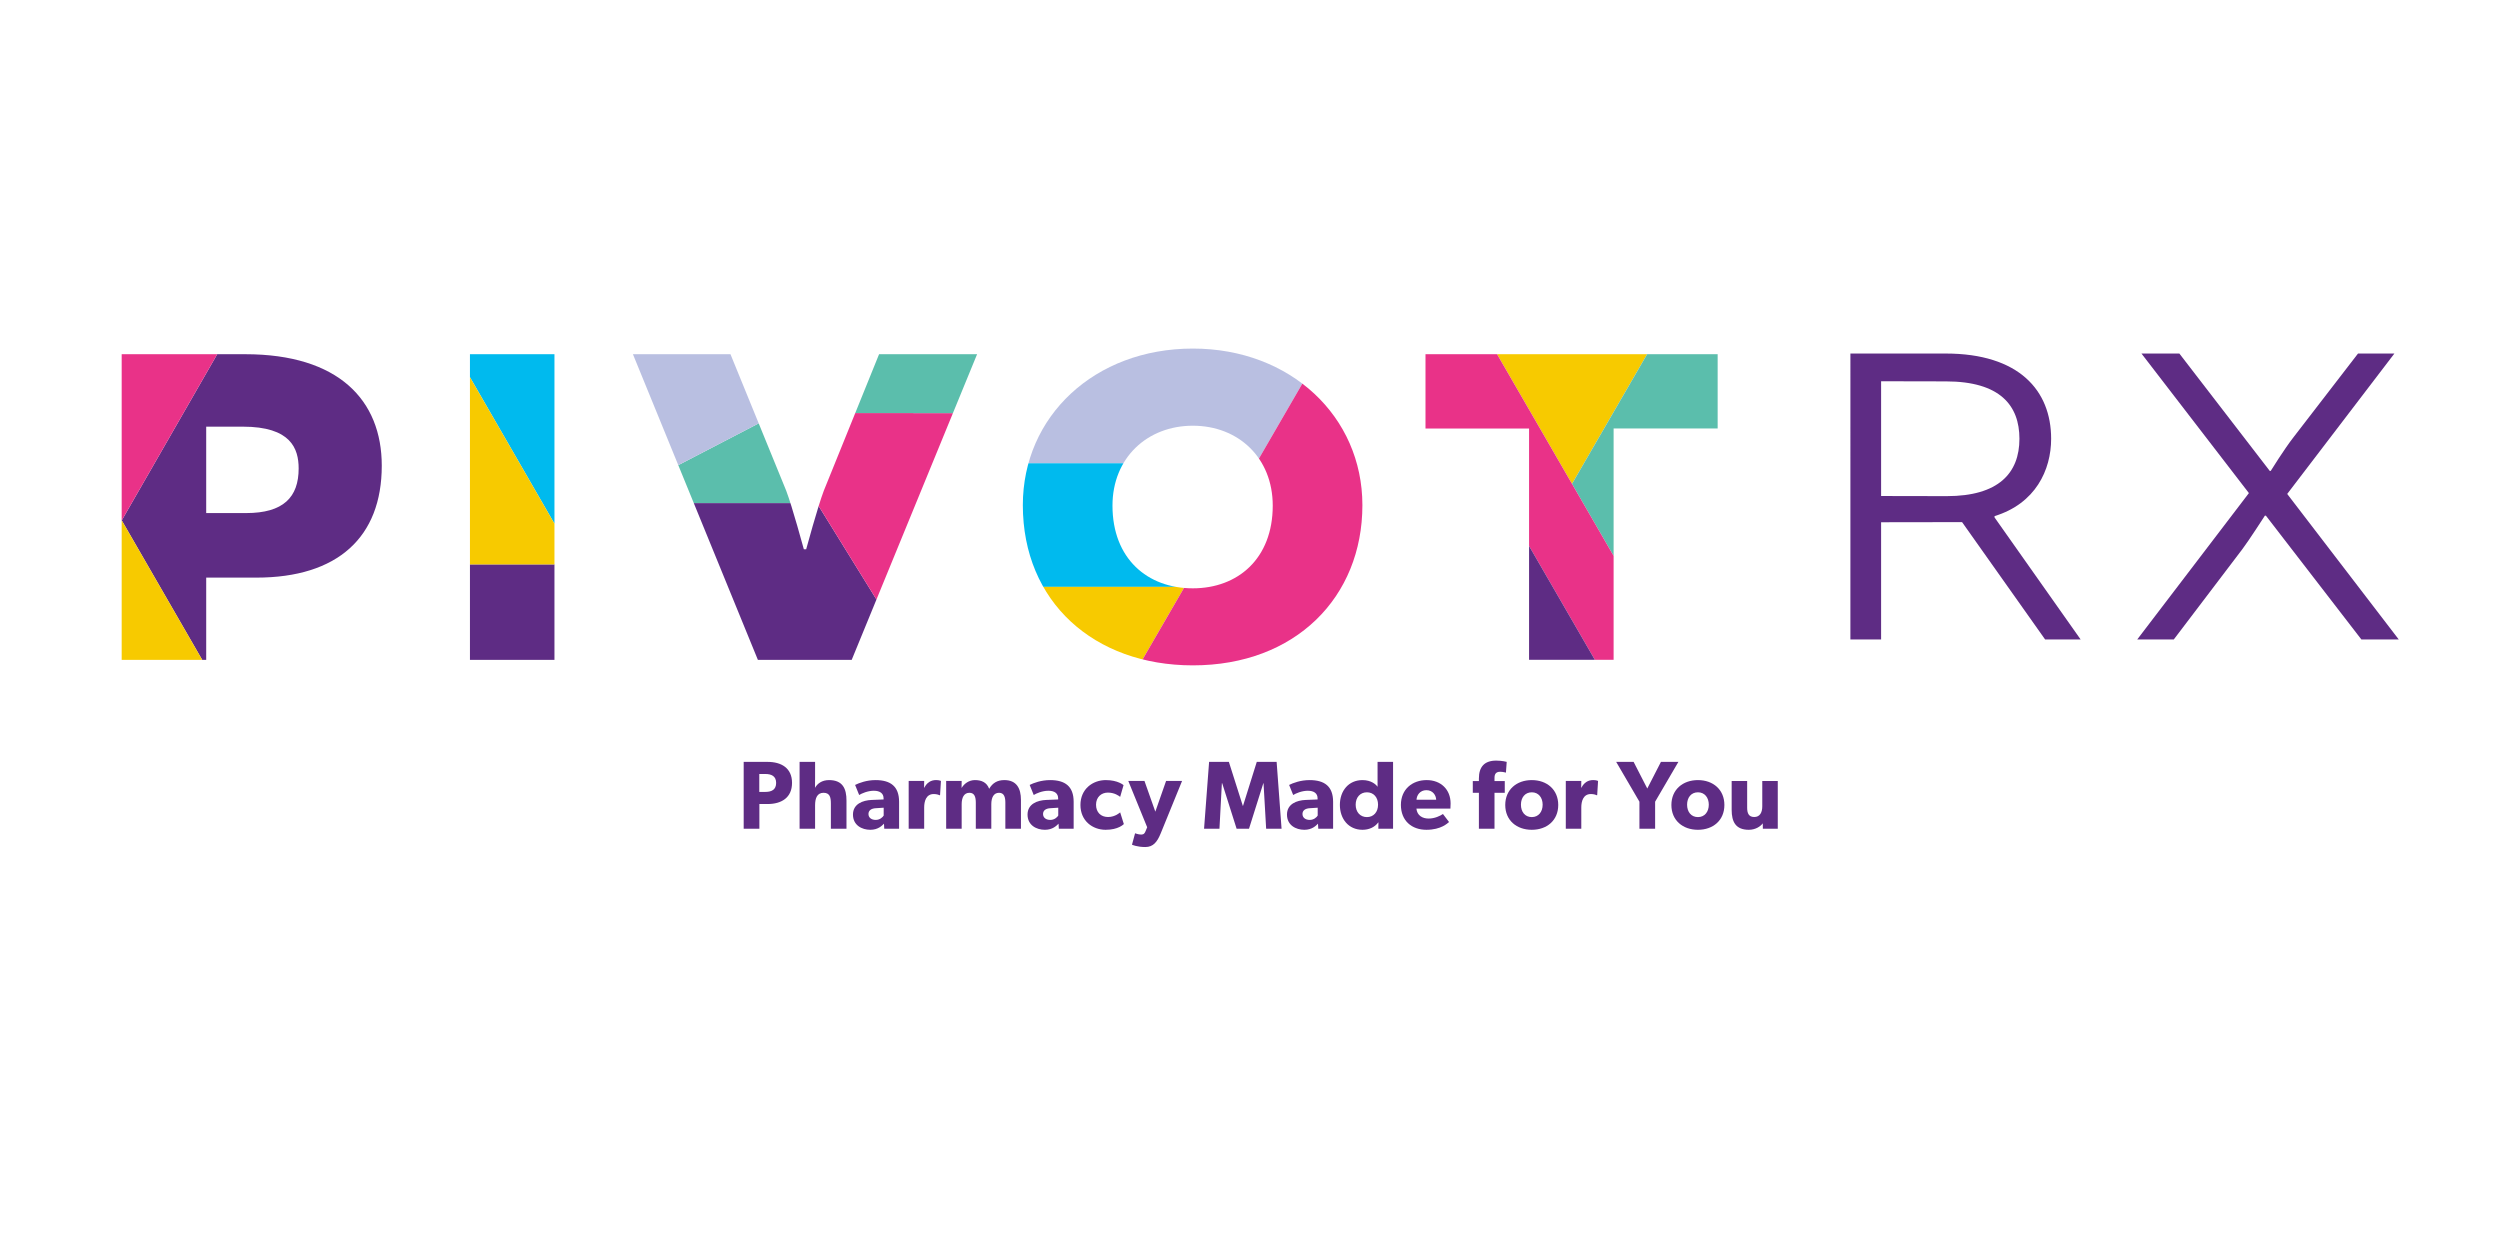 <?xml version="1.0" encoding="utf-8"?>
<!-- Generator: Adobe Illustrator 16.0.3, SVG Export Plug-In . SVG Version: 6.00 Build 0)  -->
<!DOCTYPE svg PUBLIC "-//W3C//DTD SVG 1.1//EN" "http://www.w3.org/Graphics/SVG/1.1/DTD/svg11.dtd">
<svg version="1.1" id="Layer_1" xmlns="http://www.w3.org/2000/svg" xmlns:xlink="http://www.w3.org/1999/xlink" x="0px" y="0px"
	 width="400px" height="200px" viewBox="-507.6 169.664 400 200" enable-background="new -507.6 169.664 400 200"
	 xml:space="preserve">
<g id="RX">
	<g>
		<g>
			<path fill="#5E2C84" d="M-384.782,298.308h-1.317v3.953h-2.512v-10.695h3.83c2.186,0,3.906,0.976,3.906,3.362
				C-380.875,297.315-382.596,298.308-384.782,298.308z M-385.138,293.503h-0.977v2.867h0.977c0.977,0,1.72-0.342,1.72-1.442
				C-383.418,293.843-384.177,293.503-385.138,293.503z"/>
			<path fill="#5E2C84" d="M-374.66,302.261v-4.016c0-0.93-0.125-1.735-1.163-1.735c-1.038,0-1.363,0.868-1.363,1.999v3.752h-2.48
				v-10.695h2.48v2.541c0,0.775-0.015,1.612-0.015,1.612c0.387-0.683,1.116-1.24,2.248-1.24c2.217,0,2.79,1.41,2.79,3.271v4.512
				H-374.66L-374.66,302.261z"/>
			<path fill="#5E2C84" d="M-366.119,302.261l-0.046-0.807c-0.326,0.325-0.946,0.977-2.186,0.977c-1.349,0-2.774-0.729-2.774-2.434
				c0-1.706,1.565-2.278,2.976-2.341l1.922-0.078v-0.17c0-0.806-0.574-1.224-1.566-1.224c-0.977,0-1.953,0.434-2.34,0.681
				l-0.651-1.611c0.651-0.326,1.845-0.775,3.271-0.775c2.387,0,3.767,0.991,3.767,3.472v4.311H-366.119z M-367.437,298.975
				c-0.759,0.031-1.209,0.356-1.209,0.93c0,0.59,0.48,0.945,1.163,0.945c0.666,0,1.115-0.435,1.271-0.697v-1.256L-367.437,298.975z"
				/>
			<path fill="#5E2C84" d="M-357.191,296.896h-0.108c-0.14-0.077-0.465-0.186-0.899-0.186c-1.224,0-1.534,1.146-1.534,2.154v3.395
				h-2.48v-7.643h2.48l-0.015,1.085h0.031c0.435-0.837,1.07-1.225,1.891-1.225c0.512,0,0.775,0.14,0.775,0.14L-357.191,296.896z"/>
			<path fill="#5E2C84" d="M-346.744,302.261v-4.155c0-0.821-0.155-1.597-1.007-1.597c-0.868,0-1.24,0.775-1.24,1.829v3.923h-2.48
				v-4.155c0-0.945-0.216-1.597-1.023-1.597c-0.868,0-1.24,0.775-1.24,1.829v3.923h-2.48v-7.644h2.48l-0.015,1.101l0.031-0.016
				c0.387-0.635,1.131-1.224,2.107-1.224c1.054,0,1.891,0.356,2.278,1.395c0.543-0.931,1.303-1.395,2.434-1.395
				c1.954,0,2.651,1.333,2.651,3.178v4.604H-346.744z"/>
			<path fill="#5E2C84" d="M-338.187,302.261l-0.046-0.807c-0.326,0.325-0.946,0.977-2.186,0.977c-1.349,0-2.774-0.729-2.774-2.434
				c0-1.706,1.566-2.278,2.975-2.341l1.922-0.078v-0.17c0-0.806-0.574-1.224-1.566-1.224c-0.977,0-1.953,0.434-2.34,0.681
				l-0.651-1.611c0.651-0.326,1.844-0.775,3.271-0.775c2.387,0,3.767,0.991,3.767,3.472v4.311H-338.187z M-339.504,298.975
				c-0.76,0.031-1.209,0.356-1.209,0.93c0,0.59,0.48,0.945,1.162,0.945c0.667,0,1.116-0.435,1.271-0.697v-1.256L-339.504,298.975z"
				/>
			<path fill="#5E2C84" d="M-330.7,302.431c-2.093,0-4.03-1.426-4.03-3.968c0-2.559,1.968-3.984,4.061-3.984
				c1.953,0,2.836,0.807,2.836,0.807l-0.542,1.875c-0.217-0.171-0.899-0.682-1.968-0.682c-1.054,0-1.891,0.729-1.891,1.938
				c0,1.208,0.759,1.969,1.922,1.969s1.938-0.745,1.938-0.745l0.589,1.876C-327.863,301.578-328.669,302.431-330.7,302.431z"/>
			<path fill="#5E2C84" d="M-321.88,302.989c-0.559,1.363-1.178,2.201-2.48,2.201s-2.124-0.372-2.124-0.372l0.496-1.829
				c0,0,0.542,0.201,0.915,0.201c0.279,0,0.542,0,0.744-0.497l0.278-0.666l-3.022-7.41h2.588l1.737,4.914l1.72-4.914h2.558
				L-321.88,302.989z"/>
			<path fill="#5E2C84" d="M-305.016,302.261l-0.418-7.286h-0.031l-2.294,7.286h-1.983l-2.31-7.286h-0.047l-0.387,7.286h-2.464
				l0.806-10.695h3.163l2.232,7.036h0.031l2.201-7.036h3.177l0.79,10.695H-305.016z"/>
			<path fill="#5E2C84" d="M-296.676,302.261l-0.047-0.807c-0.324,0.325-0.945,0.977-2.185,0.977c-1.348,0-2.775-0.729-2.775-2.434
				c0-1.706,1.566-2.278,2.976-2.341l1.921-0.078v-0.17c0-0.806-0.573-1.224-1.565-1.224c-0.976,0-1.953,0.434-2.339,0.681
				l-0.651-1.611c0.651-0.326,1.845-0.775,3.27-0.775c2.388,0,3.767,0.991,3.767,3.472v4.311H-296.676z M-297.995,298.975
				c-0.759,0.031-1.208,0.356-1.208,0.93c0,0.59,0.48,0.945,1.163,0.945c0.667,0,1.116-0.435,1.271-0.697v-1.256L-297.995,298.975z"
				/>
			<path fill="#5E2C84" d="M-287.065,302.261l0.015-1.009l-0.046,0.016c-0.574,0.774-1.488,1.162-2.512,1.162
				c-2.217,0-3.611-1.736-3.611-3.983s1.394-3.968,3.611-3.968c1.395,0,2.17,0.698,2.418,1.07v-3.983h2.48v10.695H-287.065z
				 M-288.895,296.433c-1.07,0-1.798,0.806-1.798,1.983s0.728,1.983,1.798,1.983s1.783-0.805,1.783-1.983
				C-287.112,297.238-287.825,296.433-288.895,296.433z"/>
			<path fill="#5E2C84" d="M-275.533,299.036h-5.441c0.109,1.101,0.946,1.597,1.953,1.597c0.993,0,1.86-0.434,2.294-0.729
				l0.977,1.286c-0.25,0.187-1.256,1.24-3.628,1.24c-2.355,0-4.077-1.456-4.077-3.983s1.86-3.969,4.123-3.969
				c2.264,0,3.829,1.504,3.829,3.737C-275.502,298.586-275.533,299.036-275.533,299.036z M-279.377,296.091
				c-1.022,0-1.55,0.806-1.581,1.535h3.146C-277.828,296.928-278.339,296.091-279.377,296.091z"/>
			<path fill="#5E2C84" d="M-266.651,293.285c0,0-0.48-0.14-0.915-0.14c-0.728,0-0.914,0.418-0.914,0.992v0.495h1.643v1.876h-1.643
				v5.751h-2.496v-5.751h-0.977v-1.876h0.977v-0.418c0-1.829,0.868-2.853,2.759-2.853c0.977,0,1.69,0.202,1.69,0.202
				L-266.651,293.285z"/>
			<path fill="#5E2C84" d="M-262.513,302.431c-2.418,0-4.247-1.503-4.247-3.968s1.829-3.984,4.247-3.984
				c2.418,0,4.231,1.52,4.231,3.984S-260.095,302.431-262.513,302.431z M-262.513,296.433c-1.101,0-1.736,0.853-1.736,1.983
				s0.635,1.983,1.736,1.983c1.085,0,1.736-0.853,1.736-1.983S-261.427,296.433-262.513,296.433z"/>
			<path fill="#5E2C84" d="M-252.05,296.896h-0.109c-0.139-0.077-0.465-0.186-0.899-0.186c-1.225,0-1.535,1.146-1.535,2.154v3.395
				h-2.48v-7.643h2.48l-0.015,1.085h0.031c0.434-0.837,1.07-1.225,1.891-1.225c0.512,0,0.775,0.14,0.775,0.14L-252.05,296.896z"/>
			<path fill="#5E2C84" d="M-242.78,297.936v4.325h-2.511v-4.325l-3.72-6.37h2.79l2.185,4.262l2.186-4.262h2.791L-242.78,297.936z"
				/>
			<path fill="#5E2C84" d="M-235.93,302.431c-2.417,0-4.247-1.503-4.247-3.968s1.83-3.984,4.247-3.984
				c2.418,0,4.232,1.52,4.232,3.984S-233.511,302.431-235.93,302.431z M-235.93,296.433c-1.099,0-1.735,0.853-1.735,1.983
				s0.636,1.983,1.735,1.983c1.086,0,1.737-0.853,1.737-1.983S-234.844,296.433-235.93,296.433z"/>
			<path fill="#5E2C84" d="M-225.544,302.261l-0.015-0.868c-0.325,0.465-1.131,1.038-2.232,1.038c-2.107,0-2.744-1.286-2.744-3.192
				v-4.62h2.48v4.278c0,0.884,0.249,1.488,1.132,1.488c0.883,0,1.286-0.697,1.286-1.705v-4.061h2.48v7.643L-225.544,302.261
				L-225.544,302.261z"/>
		</g>
	</g>
	<g>
		<path fill="#5E2C84" d="M-211.535,226.229h15.229c11.75,0,16.889,5.91,16.889,13.637c0,4.999-2.5,10.366-9.056,12.377v0.209
			l13.775,19.527h-5.682l-13.288-18.775l-12.955,0.02v18.76h-4.914L-211.535,226.229L-211.535,226.229z M-196.116,249.046
			c8.285,0,11.625-3.688,11.625-9.18c0-5.297-3.061-9.18-11.765-9.18l-10.367-0.021v18.361L-196.116,249.046z"/>
		<path fill="#5E2C84" d="M-147.777,248.559l-17.186-22.325h6.064l14.459,18.775h0.158c0,0,2.151-3.479,3.67-5.421l10.295-13.358
			h5.821l-17.151,22.465l17.848,23.285h-5.979l-15.28-19.811h-0.159c0,0-2.638,4.094-3.6,5.353l-10.979,14.458h-5.848
			L-147.777,248.559z"/>
	</g>
</g>
<g id="PIVOT">
	<g>
		<g>
			<defs>
				<path id="SVGID_1_" d="M-468.365,226.338c14.942,0,21.848,7.355,21.848,17.835c0,11.446-7.056,17.91-20.062,17.91h-8.029v13.155
					h-13.524v-48.901L-468.365,226.338L-468.365,226.338z M-468.214,251.755c5.949,0,8.398-2.53,8.398-7.134
					c0-3.201-1.264-6.692-8.921-6.692h-5.871v13.826H-468.214z M-418.887,226.338v48.901h-13.521v-48.901H-418.887z
					 M-406.332,226.338h15.606l8.92,21.841c0.965,2.526,2.821,9.37,2.821,9.37h0.372c0,0,1.856-6.844,2.821-9.37l8.843-21.841
					h15.683l-20.062,48.901h-15.013L-406.332,226.338z M-289.616,250.484c0,14.722-10.708,25.638-27.126,25.638
					c-15.834,0-27.204-10.177-27.204-25.638c0-14.191,11.447-25.049,27.204-25.049
					C-301.137,225.436-289.623,236.293-289.616,250.484z M-329.603,250.562c0,8.471,5.572,13.234,12.858,13.234
					c7.208,0,12.784-4.759,12.784-13.234c0-7.649-5.499-12.784-12.784-12.784C-324.031,237.777-329.603,242.912-329.603,250.562z
					 M-262.95,238.228h-16.57v-11.891h46.745v11.886h-16.647v37.012h-13.528L-262.95,238.228L-262.95,238.228z"/>
			</defs>
			<clipPath id="SVGID_2_">
				<use xlink:href="#SVGID_1_"  overflow="visible"/>
			</clipPath>
			<g clip-path="url(#SVGID_2_)">
				<g>
					<path fill="none" d="M-306.996,243.784l-38.955,0.005L-306.996,243.784z"/>
					<polygon fill="#B9BFE1" points="-295.785,225.104 -335.209,225.104 -345.951,243.789 -306.996,243.784 -306.996,243.784 
						-306.606,243.784 -316.052,260.091 -316.052,260.091 					"/>
					<polygon fill="#00BAEE" points="-306.996,243.784 -345.951,243.789 -356.244,261.693 -347.761,276.454 -341.518,276.454 
						-348.928,263.563 -318.063,263.563 -316.052,260.091 -306.606,243.784 					"/>
				</g>
				<polygon fill="#F7CA00" points="-318.063,263.563 -318.344,263.563 -348.928,263.563 -341.518,276.454 -325.531,276.454 				"/>
				<polygon fill="#5BBEAC" points="-356.244,261.693 -357.949,264.659 -362.763,273.033 -366.071,267.685 -370.159,274.8 
					-371.109,276.454 -347.761,276.454 				"/>
				<polygon fill="#5BBEAC" points="-384.325,236.425 -410.763,250.16 -376.905,250.161 -377.144,249.775 				"/>
				<polygon fill="#B9BFE1" points="-412.388,250.16 -410.763,250.16 -384.325,236.425 -390.417,225.104 -413.079,225.104 				"/>
				<polygon fill="#5E2C84" points="-376.905,250.161 -410.763,250.16 -412.388,250.16 -412.136,259.3 -415.515,259.3 
					-415.128,259.971 -441.695,259.971 -450.067,259.971 -445.88,252.688 -444.427,250.158 -437.499,238.105 -435.753,225.104 
					-470.596,225.104 -472.137,225.104 -488.119,252.926 -474.547,276.454 -432.221,276.454 -371.109,276.454 -370.159,274.8 
					-366.071,267.685 				"/>
				<polygon fill="#00BAEE" points="-432.628,229.632 -415.515,259.3 -412.136,259.3 -412.388,250.16 -413.079,225.104 
					-435.753,225.104 -437.499,238.105 				"/>
				<polygon fill="#E93288" points="-377.144,249.775 -376.905,250.161 -366.071,267.685 -362.763,273.033 -357.949,264.659 
					-356.244,261.693 -345.951,243.789 -335.209,225.104 -345.82,225.104 -346.015,225.443 -346.21,225.104 -347.433,225.104 
					-348.22,235.767 -378.43,235.751 -372.315,225.104 -390.417,225.104 -384.325,236.425 				"/>
				<polygon fill="#F7CA00" points="-488.119,252.926 -488.83,254.162 -488.83,260.091 -488.83,265.099 -488.83,276.454 
					-474.547,276.454 				"/>
				<polygon fill="#5BBEAC" points="-378.43,235.751 -348.22,235.767 -347.433,225.104 -372.315,225.104 				"/>
				<polygon fill="#F7CA00" points="-256.079,247.085 -243.347,225.104 -268.783,225.104 				"/>
				<polygon fill="#5BBEAC" points="-243.347,225.104 -256.079,247.085 -248.377,260.412 -243.014,269.692 -239.106,276.454 
					-232.078,276.454 -232.078,269.692 -232.078,260.412 -232.078,225.104 				"/>
				<polygon fill="#C8D500" points="-345.82,225.104 -346.21,225.104 -346.015,225.443 				"/>
				<polygon fill="#E93288" points="-248.377,260.412 -256.079,247.085 -268.783,225.104 -295.785,225.104 -316.052,260.091 
					-318.063,263.563 -325.531,276.454 -280.709,276.454 -266.197,251.402 -251.719,276.454 -239.106,276.454 -243.014,269.692 				
					"/>
				<polygon fill="#5E2C84" points="-266.197,251.402 -280.709,276.454 -251.719,276.454 				"/>
				<polygon fill="#F7CA00" points="-432.628,229.632 -437.499,238.105 -444.427,250.158 -445.88,252.688 -450.067,259.971 
					-441.695,259.971 -415.128,259.971 -415.515,259.3 				"/>
				<polygon fill="#E93288" points="-472.137,225.104 -488.83,225.104 -488.83,254.162 -488.119,252.926 				"/>
			</g>
		</g>
	</g>
</g>
</svg>
